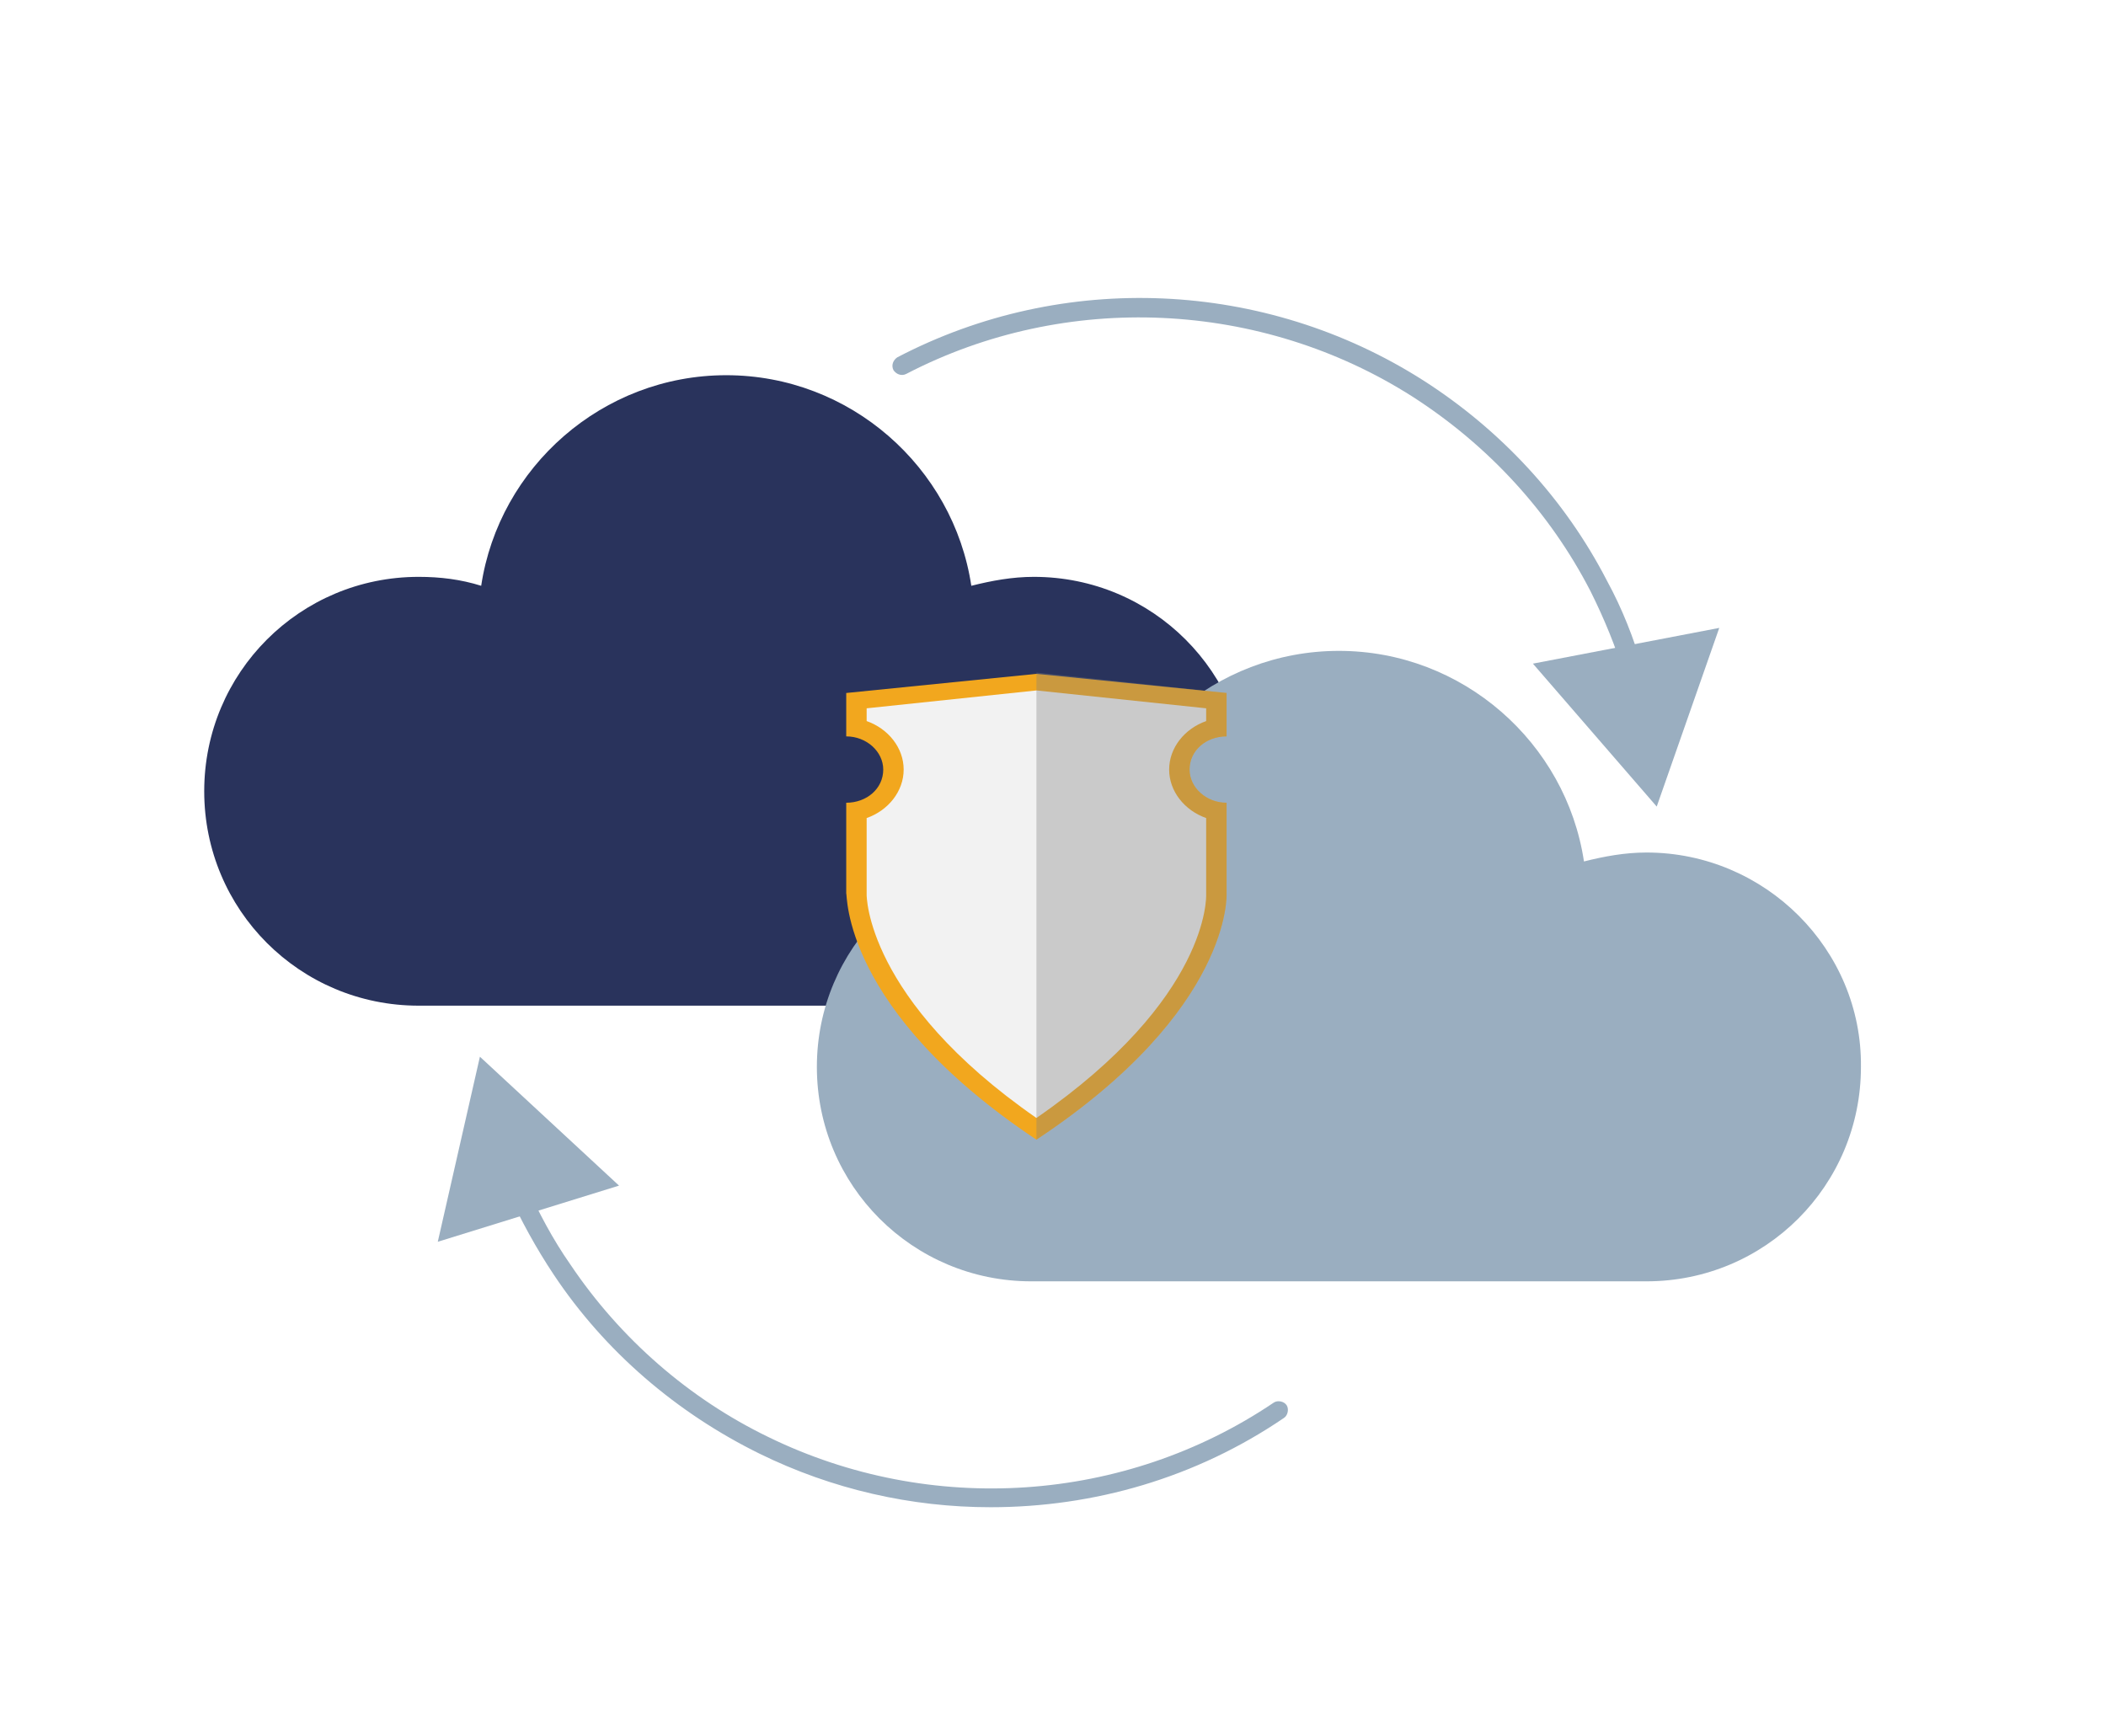 <?xml version="1.0" encoding="utf-8"?>
<!-- Generator: Adobe Illustrator 25.2.3, SVG Export Plug-In . SVG Version: 6.00 Build 0)  -->
<svg version="1.1" id="Layer_1" xmlns="http://www.w3.org/2000/svg" xmlns:xlink="http://www.w3.org/1999/xlink" x="0px" y="0px"
	 viewBox="0 0 165 136" style="enable-background:new 0 0 165 136;" xml:space="preserve">
<style type="text/css">
	.st0{fill:#29335C;}
	.st1{fill:#9AAEC0;}
	.st2{fill:#F2A71E;}
	.st3{fill:#F2F2F2;}
	.st4{opacity:0.34;fill:#808080;}
	.st5{opacity:0.1;}
	.st6{fill:#BE2025;}
	.st7{fill:#333333;}
	.st8{fill:#87878B;}
	.st9{fill:#FBFCFD;}
</style>
<g>
	<g>
		<path class="st0" d="M81,45.2c-1.7,0-3.3,0.3-4.9,0.7c-1.4-9.3-9.5-16.5-19.2-16.5c-9.7,0-17.8,7.2-19.2,16.5
			c-1.6-0.5-3.2-0.7-4.9-0.7c-9.3,0-16.8,7.5-16.8,16.8c0,9.3,7.5,16.8,16.8,16.8H81c9.3,0,16.8-7.5,16.8-16.8
			C97.8,52.7,90.3,45.2,81,45.2z"/>
	</g>
	<g>
		<path class="st1" d="M129,66.8c-1.7,0-3.3,0.3-4.9,0.7c-1.4-9.3-9.5-16.5-19.2-16.5s-17.8,7.2-19.2,16.5c-1.6-0.5-3.2-0.7-4.9-0.7
			c-9.3,0-16.8,7.5-16.8,16.8c0,9.3,7.5,16.8,16.8,16.8H129c9.3,0,16.8-7.5,16.8-16.8C145.9,74.4,138.3,66.8,129,66.8z"/>
	</g>
	<g>
		<g>
			<path class="st1" d="M128,53.5c-0.3,0-0.6-0.2-0.7-0.5c-0.7-2.3-1.6-4.5-2.7-6.7c-3.2-6.2-8-11.4-13.9-15.2
				c-11.9-7.6-27.2-8.3-39.7-1.8c-0.4,0.2-0.8,0-1-0.3c-0.2-0.4,0-0.8,0.3-1c13-6.8,28.8-6.1,41.2,1.8c6.1,3.9,11.1,9.3,14.4,15.7
				c1.2,2.2,2.1,4.5,2.8,6.9c0.1,0.4-0.1,0.8-0.5,0.9C128.2,53.5,128.1,53.5,128,53.5z"/>
		</g>
		<g>
			<g>
				<polygon class="st1" points="134.7,49.2 129.8,63.2 120.1,52 				"/>
			</g>
		</g>
	</g>
	<g>
		<g>
			<path class="st1" d="M77.6,118.1c-6.2,0-12.4-1.4-18.1-4.2c-6.5-3.2-12.1-8-16.1-14c-1.4-2.1-2.6-4.3-3.6-6.5
				c-0.2-0.4,0-0.8,0.4-1c0.4-0.2,0.8,0,1,0.4c1,2.2,2.1,4.3,3.5,6.3c3.9,5.8,9.3,10.5,15.5,13.5c12.7,6.2,27.9,5.2,39.6-2.7
				c0.3-0.2,0.8-0.1,1,0.2c0.2,0.3,0.1,0.8-0.2,1C93.7,115.8,85.7,118.1,77.6,118.1z"/>
		</g>
		<g>
			<g>
				<polygon class="st1" points="34.3,97.3 37.6,82.8 48.5,92.9 				"/>
			</g>
		</g>
	</g>
</g>
<g>
	<path class="st2" d="M81.2,89.3C96.6,79.1,96.1,70,96.1,70v-7.1c-1.6,0-2.9-1.2-2.9-2.6c0-1.5,1.3-2.6,2.9-2.6v-3.4l-14.9-1.5
		l-14.9,1.5v3.4c1.6,0,2.9,1.2,2.9,2.6c0,1.5-1.3,2.6-2.9,2.6V70C66.4,70,65.9,79.1,81.2,89.3z"/>
</g>
<path class="st3" d="M81.2,87.6c13.6-9.4,13.3-17.4,13.3-17.5l0-0.1v-5.9c-1.7-0.6-2.9-2.1-2.9-3.8c0-1.7,1.2-3.2,2.9-3.8v-1
	l-13.3-1.4l-13.3,1.4v1c1.7,0.6,2.9,2.1,2.9,3.8c0,1.7-1.2,3.2-2.9,3.8v6v0C67.9,70.1,67.8,78.3,81.2,87.6z"/>
<path class="st4" d="M81.2,52.7v36.6C96.6,79.1,96.1,70,96.1,70v-7.1c-1.6,0-2.9-1.2-2.9-2.6c0-1.5,1.3-2.6,2.9-2.6v-3.4L81.2,52.7z
	"/>
</svg>

